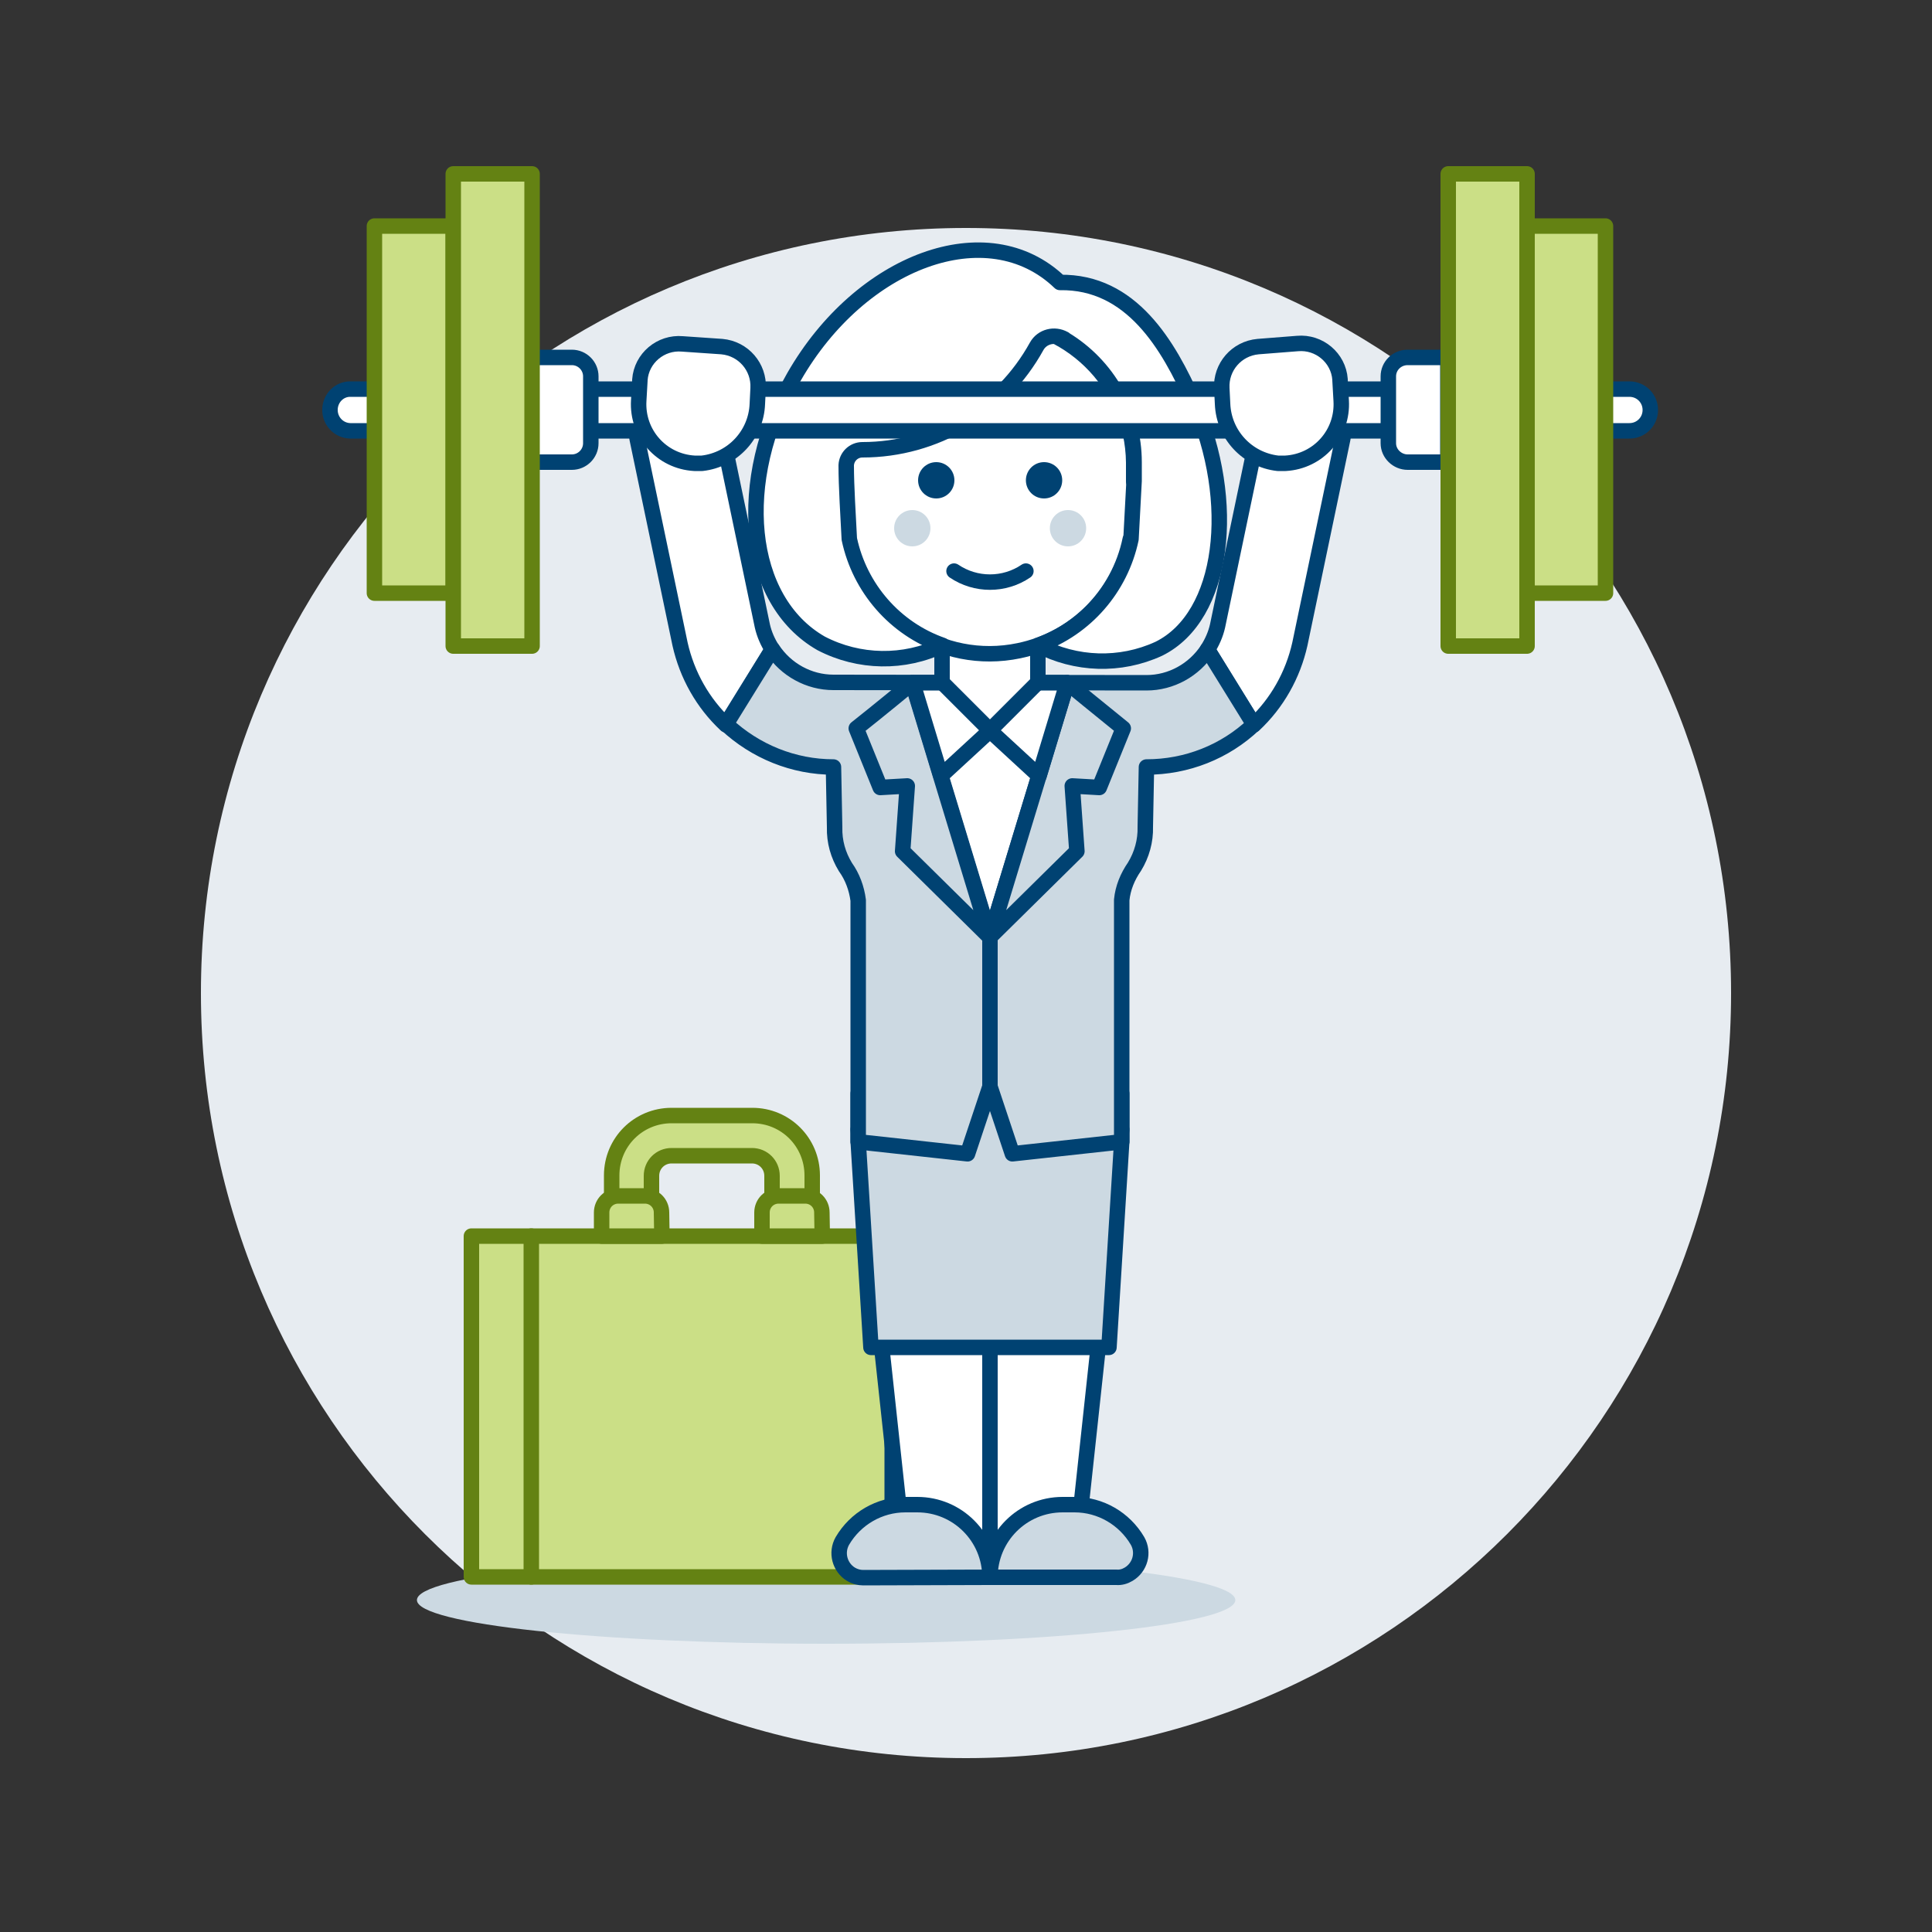 <?xml version="1.0" encoding="UTF-8"?>
<svg xmlns="http://www.w3.org/2000/svg" xmlns:xlink="http://www.w3.org/1999/xlink" version="1.1" id="Ebene_1" x="0px" y="0px" viewBox="0 0 500 500" style="enable-background:new 0 0 500 500;" xml:space="preserve">
<rect x="0" y="0" width="500" height="500" fill="#333333" stroke="none"/>
<style type="text/css">
	.st0{fill:#E7ECF1;}
	.st1{fill:#CCD9E2;}
	.st2{fill:#CBDF86;stroke:#648213;stroke-width:4;stroke-linecap:round;stroke-linejoin:round;}
	.st3{fill:none;stroke:#648213;stroke-width:4;stroke-linecap:round;stroke-linejoin:round;}
	.st4{fill:none;stroke:#004272;stroke-width:4;stroke-linecap:round;stroke-linejoin:round;}
	.st5{fill:#FFFFFF;stroke:#004272;stroke-width:4;stroke-linecap:round;stroke-linejoin:round;}
	.st6{fill:#CCD9E2;stroke:#004272;stroke-width:4;stroke-linecap:round;stroke-linejoin:round;}
	.st7{fill:#004272;}
</style>
<path class="st0" d="M52,257c0,109.4,88.6,198,198,198s198-88.6,198-198l0,0c0-109.4-88.6-198-198-198S52,147.7,52,257L52,257z"></path>
<path class="st1" d="M107.9,414.1c0,6.2,47.4,11.3,105.9,11.3s105.9-5.1,105.9-11.3s-47.4-11.3-105.9-11.3S107.9,407.8,107.9,414.1  L107.9,414.1z"></path>
<path class="st2" d="M122,319.9h124.5v88.2H122V319.9z"></path>
<path class="st2" d="M158.3,314.7v-10.5c0-8.6,6.9-15.5,15.5-15.5l0,0h20.9c8.6,0,15.5,6.9,15.5,15.5l0,0v10.5h-10.4v-10.4  c0-2.9-2.3-5.2-5.2-5.2h-20.8c-2.9,0-5.2,2.3-5.2,5.2v10.4H158.3z"></path>
<path class="st2" d="M171.3,319.9h-15.6v-6.1c0-2.4,1.9-4.3,4.3-4.3l0,0h6.9c2.4,0,4.3,1.9,4.3,4.3l0,0L171.3,319.9z"></path>
<path class="st2" d="M212.8,319.9h-15.6v-6.1c0-2.4,1.9-4.3,4.3-4.3l0,0h6.9c2.4,0,4.3,1.9,4.3,4.3l0,0L212.8,319.9z"></path>
<path class="st3" d="M137.5,319.9v88.2"></path>
<path class="st4" d="M230.9,319.9v88.2"></path>
<path class="st5" d="M222.1,292.3l12.5,115.8h43.2l12.5-115.8H222.1z"></path>
<path class="st4" d="M256.2,317.4v90.7"></path>
<path class="st6" d="M256.2,408.2c0-10.4-8.4-18.8-18.8-18.8l0,0h-3.1c-6.7,0-12.9,3.6-16.3,9.4c-1.7,3-0.7,6.8,2.2,8.6  c1,0.6,2.1,0.9,3.2,0.9L256.2,408.2z"></path>
<path class="st6" d="M256.2,408.2c0-10.4,8.4-18.8,18.8-18.8l0,0h3.1c6.7,0,12.9,3.6,16.3,9.4c1.7,3,0.7,6.8-2.3,8.6  c-1,0.6-2.1,0.9-3.2,0.8H256.2z"></path>
<path class="st6" d="M287,348.7l3.3-53.2V283h-68.2v12.5l3.3,53.2H287z"></path>
<path class="st5" d="M199.9,168.1c-1.2-1.9-2.1-3.9-2.6-6.1l-11.1-53.1c-1.3-5.9-7.1-9.6-13-8.3s-9.6,7.1-8.3,13l11.1,53.1  c1.8,8,5.9,15.3,11.9,20.9L199.9,168.1z"></path>
<path class="st5" d="M312.5,168.1c1.2-1.9,2.1-3.9,2.6-6.1l11.1-53.1c1.3-5.9,7.1-9.6,13-8.3c5.9,1.3,9.6,7.1,8.3,13l-11.1,53.1  c-1.8,8-5.9,15.3-11.9,20.9L312.5,168.1z"></path>
<path class="st6" d="M296.7,176.7c6.4,0,12.3-3.3,15.8-8.6l12,19.4c-7.5,7.1-17.4,11-27.8,11l-0.3,15.5c0.1,3.6-0.9,7.2-2.8,10.3  c-1.8,2.6-3,5.5-3.3,8.6v62.6l-28.3,3.1l-5.8-17.4l-5.8,17.4l-28.3-3.1V233c-0.4-3.1-1.5-6.1-3.3-8.6c-1.9-3.1-2.9-6.6-2.8-10.3  l-0.3-15.6c-10.3,0-20.2-4-27.8-11.1l12-19.4c3.5,5.3,9.4,8.6,15.8,8.6L296.7,176.7z"></path>
<path class="st4" d="M256.2,281.2v-38.7"></path>
<path class="st5" d="M276.2,176.7l-20,65.8l-20-65.8H276.2L276.2,176.7z"></path>
<path class="st6" d="M221.6,188.5l6.2,15.3l7-0.4l-1.2,16.9l22.5,22.2l-20-65.8C236.2,176.7,226.3,184.8,221.6,188.5L221.6,188.5z"></path>
<path class="st6" d="M290.7,188.5l-6.2,15.3l-7-0.4l1.2,16.9l-22.5,22.2l20-65.8C276.2,176.7,286.1,184.8,290.7,188.5z"></path>
<path class="st5" d="M236.2,176.7l7.3,24.1l12.7-11.7l12.7,11.7l7.3-24.1H236.2z"></path>
<path class="st5" d="M243.8,153h24.8v23.6L256.2,189l-12.4-12.4L243.8,153L243.8,153z"></path>
<path class="st5" d="M299.6,132c0-3.6-2.6-6.7-6.2-7.4v-4.9c-0.2-20.6-17.1-37-37.6-36.8c-20.2,0.2-36.5,16.6-36.8,36.8v4.9  c-4.1,0.8-6.8,4.8-6,8.9c0.7,3.3,3.4,5.7,6.7,6.1c4.2,20.1,23.9,33,44,28.8c14.5-3,25.8-14.3,28.8-28.8  C296.5,139.3,299.6,136,299.6,132L299.6,132z"></path>
<path class="st1" d="M231.4,136.7c0,2.6,2.1,4.7,4.7,4.7s4.7-2.1,4.7-4.7s-2.1-4.7-4.7-4.7S231.4,134.1,231.4,136.7z"></path>
<path class="st1" d="M271.7,136.7c0,2.6,2.1,4.7,4.7,4.7s4.7-2.1,4.7-4.7s-2.1-4.7-4.7-4.7C273.8,132,271.7,134.1,271.7,136.7z"></path>
<path class="st4" d="M246.9,147.8c5.6,3.8,13,3.8,18.6,0"></path>
<path class="st5" d="M268.3,89.6c1.4-2.5,4.6-3.3,7.1-1.9c0,0,0.1,0,0.1,0.1c11.1,6.7,18,18.8,18,31.8v4.9l-0.8,15  c-2.7,12.7-11.7,23.1-24,27.5c9.7,5.1,21.2,5.5,31.2,0.9c17-8.4,20.4-38.1,9-63.9c-6.5-14.7-16.1-31.2-34.6-30.9  c-18.7-18-51.6-5.6-68.8,24.4c-15.5,27-12.4,57.9,7,69c9.8,5.1,21.5,5.3,31.4,0.5c-12.3-4.3-21.4-14.8-24.1-27.5  c-0.3-6.1-0.8-13.5-0.8-19.1c0.1-2.2,1.9-4,4.2-4l0,0C242,116.4,259.2,106.1,268.3,89.6z"></path>
<path class="st7" d="M237.6,124.3c0,2.6,2.1,4.7,4.7,4.7s4.7-2.1,4.7-4.7s-2.1-4.7-4.7-4.7S237.6,121.7,237.6,124.3z"></path>
<path class="st7" d="M265.5,124.3c0,2.6,2.1,4.7,4.7,4.7s4.7-2.1,4.7-4.7s-2.1-4.7-4.7-4.7C267.6,119.6,265.5,121.7,265.5,124.3z"></path>
<path class="st5" d="M427.1,106.1c0,3-2.4,5.4-5.4,5.4l0,0H90.6c-3-0.1-5.3-2.6-5.2-5.6c0.1-2.9,2.4-5.2,5.2-5.2h331.1  C424.7,100.7,427.1,103.1,427.1,106.1L427.1,106.1z"></path>
<path class="st5" d="M374.7,119.6h-10.4c-2.7,0-5-2.2-5-4.9l0,0V97.4c0-2.7,2.2-4.9,5-4.9l0,0h10.4V119.6z"></path>
<path class="st2" d="M395.1,58.5h20.4v95h-20.4V58.5z"></path>
<path class="st2" d="M374.8,45h20.4v122.2h-20.4V45z"></path>
<path class="st5" d="M137.6,119.6H148c2.7,0,4.9-2.2,4.9-4.9V97.4c0-2.7-2.2-4.9-4.9-4.9h-10.4V119.6z"></path>
<path class="st2" d="M96.9,58.5h20.4v95H96.9V58.5z"></path>
<path class="st2" d="M117.3,45h20.4v122.2h-20.4C117.3,167.2,117.3,45,117.3,45z"></path>
<path class="st5" d="M165.3,103.7c-0.5,8.5,5.9,15.7,14.4,16.2c0.7,0,1.3,0,2,0c7.9-0.9,14-7.4,14.3-15.4l0.2-4  c0.3-5.5-3.8-10.3-9.4-10.8L176.6,89c-5.6-0.5-10.6,3.7-11,9.3c0,0.1,0,0.1,0,0.2L165.3,103.7z"></path>
<path class="st5" d="M347.1,103.7c0.5,8.5-5.9,15.7-14.4,16.2c-0.7,0-1.3,0-2,0c-7.9-0.9-14-7.4-14.3-15.4l-0.2-4  c-0.3-5.5,3.8-10.3,9.4-10.8l10.2-0.8c5.6-0.5,10.6,3.7,11,9.3c0,0.1,0,0.1,0,0.2L347.1,103.7z"></path>
</svg>
